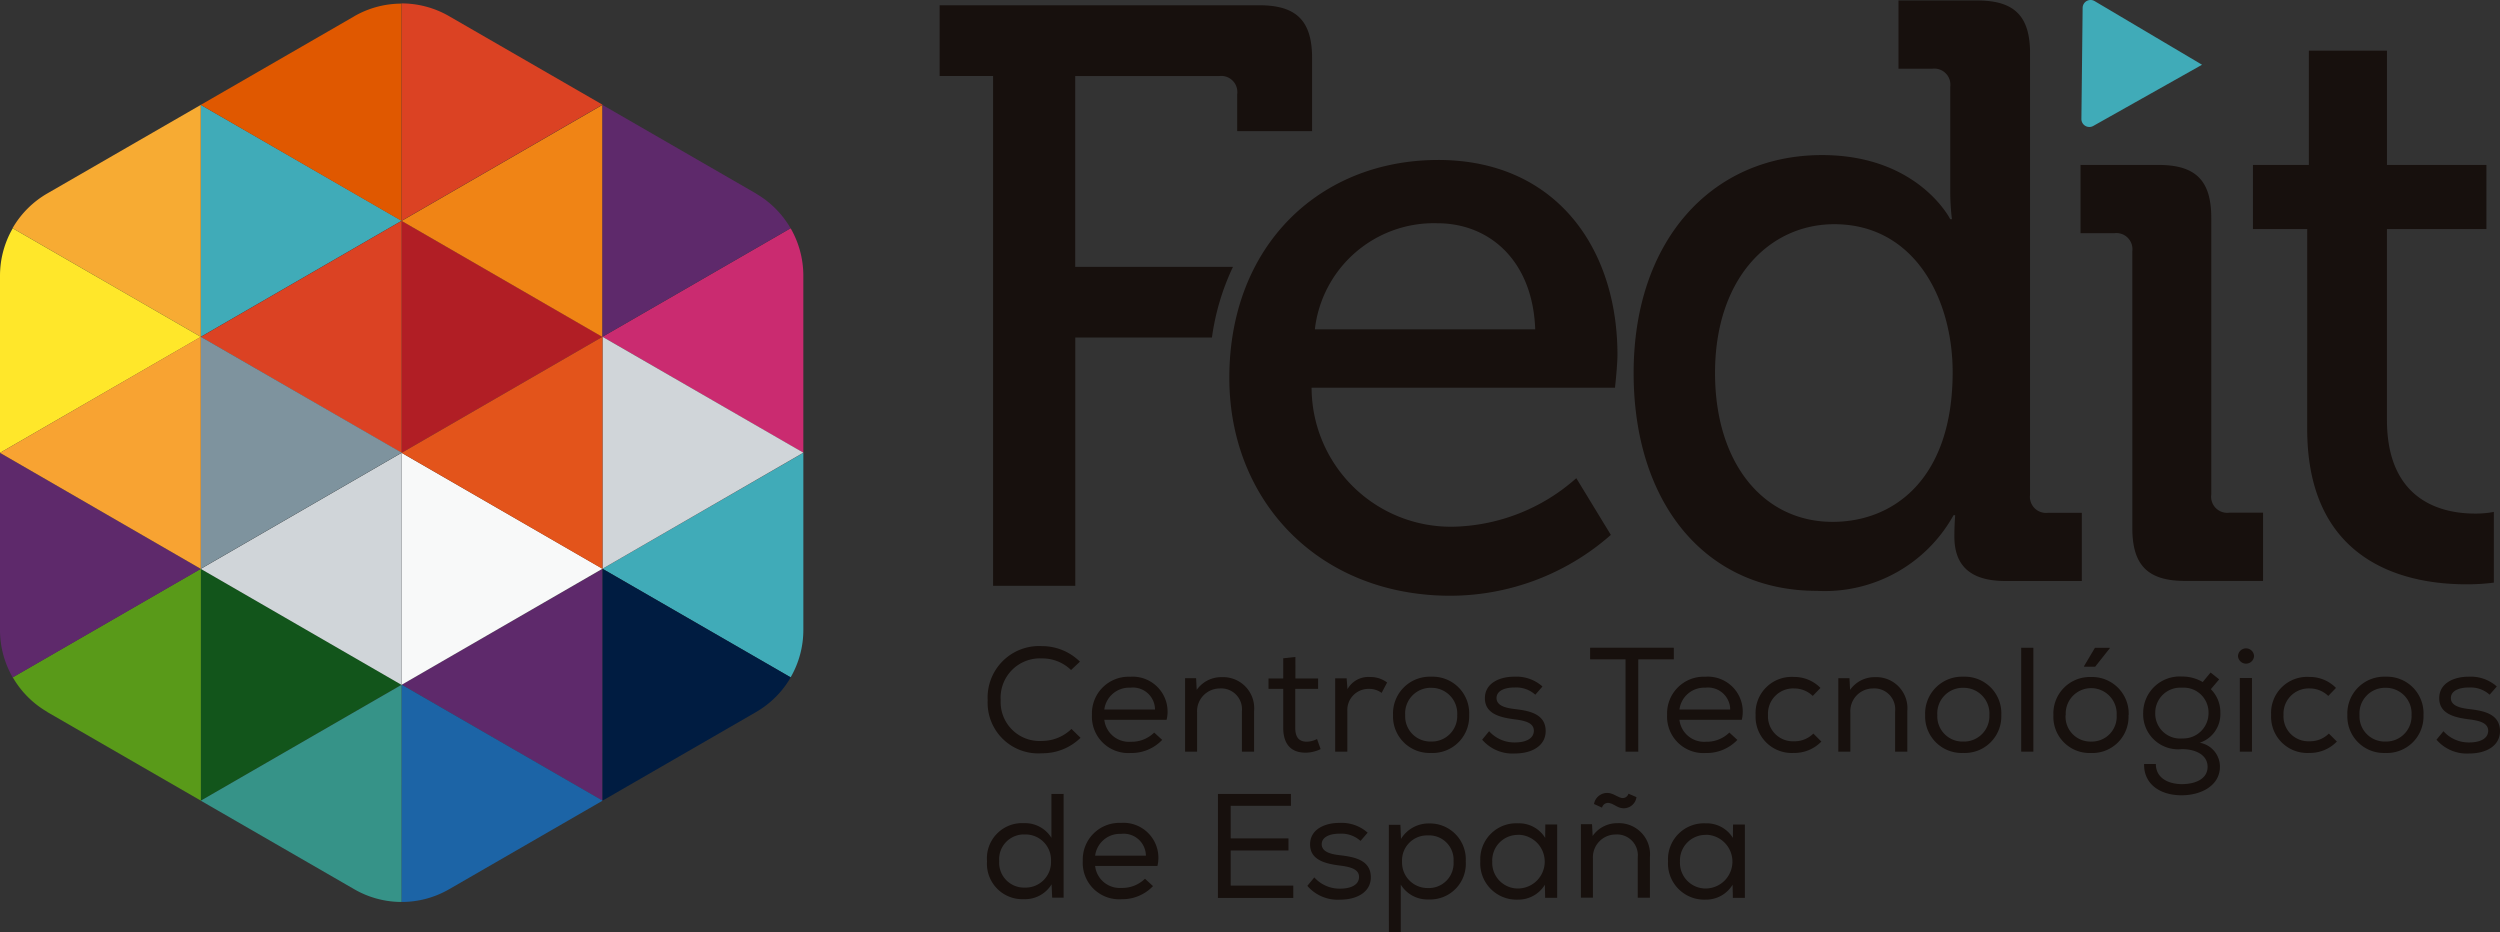 <?xml version="1.0" encoding="UTF-8"?> <svg xmlns="http://www.w3.org/2000/svg" id="Grupo_129" data-name="Grupo 129" width="450.065" height="167.854" viewBox="0 0 450.065 167.854"><rect x="0" y="0" width="450.065" height="167.854" fill="#333333" stroke="none"/><path id="Trazado_60" data-name="Trazado 60" d="M-92.72,260.553c21.023,0,32.271,15.689,32.271,35.082,0,1.924-.445,5.921-.445,5.921h-54.618a25.087,25.087,0,0,0,7.607,17.933,25.086,25.086,0,0,0,18.147,7.083,34.431,34.431,0,0,0,21.9-8.734l6.22,10.213A43.836,43.836,0,0,1-90.5,339.006c-23.685,0-39.822-17.024-39.822-39.226,0-23.834,16.282-39.226,37.6-39.226m17.468,30.492c-.445-12.434-8.289-19.1-17.616-19.1a21.566,21.566,0,0,0-22.054,19.1Z" transform="translate(351.633 -231.755)" fill="#17100d"></path><path id="Trazado_61" data-name="Trazado 61" d="M-74.81,279.863c17.317,0,23.089,11.544,23.089,11.544h.3a42.347,42.347,0,0,1-.3-5.034v-18.8a2.894,2.894,0,0,0-.822-2.433,2.894,2.894,0,0,0-2.433-.822h-6.065V252.033h14.21c6.662,0,9.475,2.814,9.475,9.476V341a2.9,2.9,0,0,0,.822,2.434,2.9,2.9,0,0,0,2.433.824h6.065V356.54H-41.8c-6.513,0-9.179-2.962-9.179-7.993,0-2.224.148-3.848.148-3.848h-.3A26.5,26.5,0,0,1-75.7,358.316c-20.278,0-33.022-15.986-33.022-39.226,0-23.834,14.061-39.226,33.9-39.226m23.534,39.088c0-13.324-6.955-26.644-21.313-26.644-11.7,0-21.465,9.772-21.465,26.792,0,16.282,8.731,26.792,21.165,26.792,11.12,0,21.613-7.845,21.613-26.94" transform="translate(402.817 -251.945)" fill="#17100d"></path><path id="Trazado_62" data-name="Trazado 62" d="M-75.522,276.363a2.9,2.9,0,0,0-.824-2.433,2.9,2.9,0,0,0-2.434-.822h-6.065V260.819h14.061c6.665,0,9.475,2.814,9.475,9.476v49.871a2.9,2.9,0,0,0,.824,2.433,2.9,2.9,0,0,0,2.434.822h6.065v12.286H-66.043c-6.662,0-9.475-2.81-9.475-9.472Z" transform="translate(459.394 -231.125)" fill="#17100d"></path><path id="Trazado_63" data-name="Trazado 63" d="M-65.862,286.836h-9.772V275.288h10.065V254.713h14.061v20.575H-33.6v11.548h-17.91v34.34c0,14.951,10.362,16.875,15.837,16.875a17.3,17.3,0,0,0,3.407-.3v12.731a36.549,36.549,0,0,1-5.031.3c-9.475,0-28.571-2.958-28.571-27.968Z" transform="translate(481.223 -245.594)" fill="#17100d"></path><path id="Trazado_64" data-name="Trazado 64" d="M-133.451,305.828a9.118,9.118,0,0,1-7.034-2.569,9.118,9.118,0,0,1-2.738-6.97,9.266,9.266,0,0,1,2.707-7.059,9.267,9.267,0,0,1,7.065-2.693,9.694,9.694,0,0,1,6.837,2.8l-1.6,1.5a7.413,7.413,0,0,0-5.236-2.086,7.077,7.077,0,0,0-5.4,2.089,7.076,7.076,0,0,0-2.033,5.418,7.009,7.009,0,0,0,2.071,5.336,7.009,7.009,0,0,0,5.359,2.013,7.636,7.636,0,0,0,5.314-2.163l1.634,1.6a9.772,9.772,0,0,1-6.948,2.78" transform="translate(321.031 -170.218)" fill="#17100d"></path><path id="Trazado_65" data-name="Trazado 65" d="M-125.015,299.548a7.622,7.622,0,0,1-5.695,2.359,6.55,6.55,0,0,1-5.018-1.888,6.551,6.551,0,0,1-1.927-5,6.594,6.594,0,0,1,1.927-4.914,6.594,6.594,0,0,1,4.914-1.927,6.291,6.291,0,0,1,5.273,2.195,6.291,6.291,0,0,1,1.325,5.556h-11.211a4.468,4.468,0,0,0,4.785,3.953,5.782,5.782,0,0,0,4.192-1.654l1.473,1.348ZM-126.3,294.1a3.99,3.99,0,0,0-1.343-2.979,3.99,3.99,0,0,0-3.119-.976,4.505,4.505,0,0,0-4.667,3.929h9.139Z" transform="translate(334.235 -166.345)" fill="#17100d"></path><path id="Trazado_66" data-name="Trazado 66" d="M-132.69,288.373h2l.108,2.109a5.391,5.391,0,0,1,4.515-2.295,5.6,5.6,0,0,1,4.3,1.74,5.6,5.6,0,0,1,1.514,4.38v7.3h-2.194v-7.268a3.747,3.747,0,0,0-1.043-2.992,3.747,3.747,0,0,0-2.963-1.123,4.1,4.1,0,0,0-2.947,1.286,4.1,4.1,0,0,0-1.113,3.017V301.6h-2.163V288.373Z" transform="translate(346.021 -166.283)" fill="#17100d"></path><path id="Trazado_67" data-name="Trazado 67" d="M-123.386,290.98h4.087v1.87h-4.118v6.975c0,1.547.509,2.534,2.082,2.534a4.3,4.3,0,0,0,1.843-.478l.644,1.816a6.423,6.423,0,0,1-2.564.64c-2.834.054-4.168-1.6-4.168-4.512V292.85h-2.649v-1.87h2.649v-3.636l2.19-.239Z" transform="translate(356.595 -168.836)" fill="#17100d"></path><path id="Trazado_68" data-name="Trazado 68" d="M-122.608,288.4l.158,1.978a4.28,4.28,0,0,1,4.064-2.19,4.944,4.944,0,0,1,3.07.987l-.987,1.87a3.784,3.784,0,0,0-2.3-.721,3.8,3.8,0,0,0-2.792,1.138,3.8,3.8,0,0,0-1.083,2.814v7.349h-2.19v-13.2h2.022Z" transform="translate(365.033 -166.307)" fill="#17100d"></path><path id="Trazado_69" data-name="Trazado 69" d="M-114.732,288.164a6.591,6.591,0,0,1,4.962,1.941,6.591,6.591,0,0,1,1.9,4.976,6.582,6.582,0,0,1-1.942,4.911,6.58,6.58,0,0,1-4.926,1.9,6.574,6.574,0,0,1-4.908-1.912,6.574,6.574,0,0,1-1.929-4.9,6.628,6.628,0,0,1,1.907-4.953,6.628,6.628,0,0,1,4.93-1.965m.03,2a4.6,4.6,0,0,0-3.422,1.427,4.6,4.6,0,0,0-1.255,3.489,4.532,4.532,0,0,0,1.284,3.394,4.532,4.532,0,0,0,3.363,1.364,4.579,4.579,0,0,0,3.393-1.353,4.579,4.579,0,0,0,1.324-3.4,4.63,4.63,0,0,0-1.265-3.477,4.63,4.63,0,0,0-3.408-1.44" transform="translate(372.358 -166.34)" fill="#17100d"></path><path id="Trazado_70" data-name="Trazado 70" d="M-107.259,291.4a5.071,5.071,0,0,0-3.707-1.284c-1.816-.027-3.285.613-3.258,1.924.024,1.348,1.631,1.762,3.285,1.951,2.406.293,5.61.775,5.56,4.044-.054,2.645-2.568,3.956-5.533,3.956a7.194,7.194,0,0,1-5.9-2.487l1.253-1.523A6.1,6.1,0,0,0-110.844,300c1.442,0,3.285-.455,3.339-2.059.03-1.442-1.52-1.87-3.555-2.109-2.537-.337-5.26-.991-5.26-3.794s2.807-3.9,5.344-3.872a7.012,7.012,0,0,1,5.021,1.762l-1.253,1.442Z" transform="translate(383.639 -166.343)" fill="#17100d"></path><path id="Trazado_71" data-name="Trazado 71" d="M-111.046,288.7v-2.086h15.069V288.7h-6.4v16.619h-2.295V288.7Z" transform="translate(397.31 -170.002)" fill="#17100d"></path><path id="Trazado_72" data-name="Trazado 72" d="M-94.286,299.548a7.619,7.619,0,0,1-5.691,2.359A6.55,6.55,0,0,1-105,300.02a6.551,6.551,0,0,1-1.928-5A6.594,6.594,0,0,1-105,290.1a6.594,6.594,0,0,1,4.914-1.927,6.294,6.294,0,0,1,5.274,2.195,6.3,6.3,0,0,1,1.327,5.556h-11.224a4.468,4.468,0,0,0,4.785,3.953,5.786,5.786,0,0,0,4.2-1.655l1.469,1.348ZM-95.57,294.1a3.99,3.99,0,0,0-1.343-2.979,3.99,3.99,0,0,0-3.119-.976,4.505,4.505,0,0,0-4.677,3.929h9.138Z" transform="translate(407.052 -166.344)" fill="#17100d"></path><path id="Trazado_73" data-name="Trazado 73" d="M-90.387,299.841a6.739,6.739,0,0,1-4.916,2.022,6.517,6.517,0,0,1-4.976-1.879,6.517,6.517,0,0,1-1.918-4.961,6.49,6.49,0,0,1,1.909-4.971,6.49,6.49,0,0,1,4.986-1.87,6.588,6.588,0,0,1,4.781,1.978L-91.91,291.6a4.788,4.788,0,0,0-3.339-1.348,4.536,4.536,0,0,0-3.407,1.337,4.535,4.535,0,0,0-1.31,3.417,4.485,4.485,0,0,0,1.293,3.435,4.485,4.485,0,0,0,3.425,1.32,4.745,4.745,0,0,0,3.447-1.388l1.469,1.469Z" transform="translate(418.253 -166.314)" fill="#17100d"></path><path id="Trazado_74" data-name="Trazado 74" d="M-97.79,288.372h2.022l.108,2.109a5.392,5.392,0,0,1,4.515-2.295,5.6,5.6,0,0,1,4.281,1.748,5.6,5.6,0,0,1,1.508,4.372v7.3H-87.55v-7.268a3.751,3.751,0,0,0-1.045-2.991,3.75,3.75,0,0,0-2.962-1.124A4.1,4.1,0,0,0-94.5,291.5a4.1,4.1,0,0,0-1.112,3.018V301.6h-2.167V288.372Z" transform="translate(428.722 -166.282)" fill="#17100d"></path><path id="Trazado_75" data-name="Trazado 75" d="M-86.3,288.164a6.591,6.591,0,0,1,4.962,1.941,6.591,6.591,0,0,1,1.9,4.976,6.581,6.581,0,0,1-1.942,4.911,6.581,6.581,0,0,1-4.926,1.9,6.574,6.574,0,0,1-4.91-1.911,6.574,6.574,0,0,1-1.93-4.9,6.631,6.631,0,0,1,1.91-4.953,6.631,6.631,0,0,1,4.931-1.965m.027,2a4.6,4.6,0,0,0-3.421,1.428,4.6,4.6,0,0,0-1.256,3.488,4.536,4.536,0,0,0,1.286,3.394A4.536,4.536,0,0,0-86.3,299.84a4.579,4.579,0,0,0,3.394-1.353,4.579,4.579,0,0,0,1.324-3.405,4.63,4.63,0,0,0-1.267-3.478,4.63,4.63,0,0,0-3.411-1.438" transform="translate(439.724 -166.34)" fill="#17100d"></path><rect id="Rectángulo_410" data-name="Rectángulo 410" width="2.19" height="18.702" transform="translate(363.87 116.614)" fill="#17100d"></rect><path id="Trazado_76" data-name="Trazado 76" d="M-72.771,298.745a6.51,6.51,0,0,1-1.881,4.894,6.51,6.51,0,0,1-4.878,1.92,6.51,6.51,0,0,1-4.878-1.92,6.511,6.511,0,0,1-1.881-4.893,6.568,6.568,0,0,1,1.88-4.91,6.567,6.567,0,0,1,4.88-1.958,6.591,6.591,0,0,1,4.889,1.955,6.591,6.591,0,0,1,1.9,4.912Zm-11.325,0a4.475,4.475,0,0,0,1.248,3.39A4.474,4.474,0,0,0-79.5,303.5a4.474,4.474,0,0,0,3.347-1.363,4.475,4.475,0,0,0,1.249-3.392,4.607,4.607,0,0,0-1.242-3.411,4.606,4.606,0,0,0-3.327-1.452,4.575,4.575,0,0,0-3.352,1.434,4.576,4.576,0,0,0-1.24,3.429Zm3.336-8.711h1.978l2.645-3.339v-.081h-2.672L-80.76,289.9Z" transform="translate(455.956 -169.999)" fill="#17100d"></path><path id="Trazado_77" data-name="Trazado 77" d="M-74.55,308.03c2.275,0,4.65-.829,4.65-3.124,0-2.14-2.16-3.181-4.62-3.181a6.3,6.3,0,0,1-4.982-1.661,6.3,6.3,0,0,1-1.993-4.859,6.575,6.575,0,0,1,2.075-4.779,6.574,6.574,0,0,1,4.9-1.768,7.2,7.2,0,0,1,3.74.991l1.415-1.712,1.55,1.23-1.5,1.766a5.873,5.873,0,0,1,1.712,4.273,5.422,5.422,0,0,1-3.707,5.371,4.38,4.38,0,0,1,3.632,4.3c0,3.42-3.39,5.159-6.891,5.159-3.98,0-6.84-2.086-6.759-5.637h2.113c0,2.564,2.271,3.605,4.67,3.632m.057-8.229a4.549,4.549,0,0,0,3.358-1.264,4.549,4.549,0,0,0,1.4-3.3,4.468,4.468,0,0,0-1.38-3.342,4.468,4.468,0,0,0-3.4-1.227,4.509,4.509,0,0,0-3.4,1.22,4.509,4.509,0,0,0-1.413,3.322,4.481,4.481,0,0,0,1.393,3.378,4.481,4.481,0,0,0,3.446,1.218" transform="translate(467.324 -166.864)" fill="#17100d"></path><path id="Trazado_78" data-name="Trazado 78" d="M-73.544,288.033A1.446,1.446,0,0,1-75,289.4a1.446,1.446,0,0,1-1.433-1.388,1.446,1.446,0,0,1,1.455-1.365,1.445,1.445,0,0,1,1.433,1.388m-2.564,17.209h2.187V291.989h-2.187Z" transform="translate(479.332 -169.926)" fill="#17100d"></path><path id="Trazado_79" data-name="Trazado 79" d="M-62.848,299.841a6.74,6.74,0,0,1-4.916,2.022,6.517,6.517,0,0,1-4.974-1.881,6.517,6.517,0,0,1-1.917-4.96,6.486,6.486,0,0,1,1.906-4.971,6.486,6.486,0,0,1,4.985-1.87,6.594,6.594,0,0,1,4.785,1.978l-1.388,1.442a4.8,4.8,0,0,0-3.339-1.348,4.536,4.536,0,0,0-3.407,1.337,4.535,4.535,0,0,0-1.31,3.417,4.482,4.482,0,0,0,1.291,3.436,4.481,4.481,0,0,0,3.426,1.318,4.738,4.738,0,0,0,3.444-1.388l1.473,1.469Z" transform="translate(483.517 -166.315)" fill="#17100d"></path><path id="Trazado_80" data-name="Trazado 80" d="M-63.746,288.164a6.591,6.591,0,0,1,4.962,1.941,6.591,6.591,0,0,1,1.9,4.976,6.581,6.581,0,0,1-1.942,4.911,6.581,6.581,0,0,1-4.926,1.9,6.571,6.571,0,0,1-4.909-1.911,6.571,6.571,0,0,1-1.928-4.9,6.628,6.628,0,0,1,1.907-4.953,6.628,6.628,0,0,1,4.93-1.965m.027,2a4.6,4.6,0,0,0-3.421,1.428,4.6,4.6,0,0,0-1.256,3.488,4.535,4.535,0,0,0,1.286,3.394,4.536,4.536,0,0,0,3.364,1.364,4.579,4.579,0,0,0,3.394-1.353,4.579,4.579,0,0,0,1.324-3.405A4.63,4.63,0,0,0-60.3,291.6a4.63,4.63,0,0,0-3.411-1.438" transform="translate(493.176 -166.34)" fill="#17100d"></path><path id="Trazado_81" data-name="Trazado 81" d="M-56.273,291.4a5.054,5.054,0,0,0-3.707-1.284c-1.816-.027-3.285.613-3.258,1.924.024,1.348,1.628,1.762,3.285,1.951,2.406.293,5.61.775,5.56,4.044-.054,2.645-2.568,3.956-5.533,3.956a7.187,7.187,0,0,1-5.9-2.487l1.254-1.523A6.1,6.1,0,0,0-59.858,300c1.442,0,3.285-.455,3.339-2.059.027-1.442-1.523-1.87-3.555-2.109-2.537-.337-5.26-.991-5.26-3.794s2.8-3.9,5.344-3.872a7.02,7.02,0,0,1,5.021,1.762l-1.257,1.442Z" transform="translate(504.458 -166.342)" fill="#17100d"></path><path id="Trazado_82" data-name="Trazado 82" d="M-129.464,294.417v18.7h-2.059l-.108-2.406a5.59,5.59,0,0,1-4.943,2.672,6.382,6.382,0,0,1-4.88-1.916,6.382,6.382,0,0,1-1.8-4.924,6.332,6.332,0,0,1,1.771-4.932A6.332,6.332,0,0,1-136.6,299.7a5.567,5.567,0,0,1,4.943,2.645v-7.909h2.167Zm-6.948,7.319a4.454,4.454,0,0,0-3.4,1.344,4.455,4.455,0,0,0-1.249,3.437,4.482,4.482,0,0,0,1.258,3.428,4.482,4.482,0,0,0,3.392,1.354,4.583,4.583,0,0,0,3.385-1.386,4.583,4.583,0,0,0,1.292-3.422,4.589,4.589,0,0,0-1.328-3.4,4.589,4.589,0,0,0-3.389-1.355Z" transform="translate(320.943 -151.509)" fill="#17100d"></path><path id="Trazado_83" data-name="Trazado 83" d="M-125.5,307.366a7.629,7.629,0,0,1-5.691,2.359,6.548,6.548,0,0,1-5.027-1.888,6.547,6.547,0,0,1-1.924-5.013,6.6,6.6,0,0,1,1.926-4.912,6.6,6.6,0,0,1,4.911-1.928,6.294,6.294,0,0,1,5.274,2.195,6.3,6.3,0,0,1,1.328,5.556h-11.221a4.465,4.465,0,0,0,4.778,3.953,5.8,5.8,0,0,0,4.2-1.654l1.466,1.348Zm-1.28-5.452a3.993,3.993,0,0,0-1.345-2.976,3.993,3.993,0,0,0-3.116-.977,4.5,4.5,0,0,0-4.677,3.926h9.138Z" transform="translate(333.071 -147.842)" fill="#17100d"></path><path id="Trazado_84" data-name="Trazado 84" d="M-130.928,294.424h13.142v2.136h-10.847v5.87h10.4v2.163h-10.4v6.332h11.271v2.217h-13.57Z" transform="translate(350.19 -151.492)" fill="#17100d"></path><path id="Trazado_85" data-name="Trazado 85" d="M-116.6,299.205a5.082,5.082,0,0,0-3.707-1.284c-1.816-.027-3.285.617-3.255,1.924.024,1.348,1.628,1.766,3.282,1.951,2.406.293,5.61.775,5.56,4.044-.054,2.645-2.564,3.956-5.533,3.956a7.194,7.194,0,0,1-5.9-2.487l1.257-1.52a6.1,6.1,0,0,0,4.717,2.022c1.439,0,3.282-.455,3.336-2.059.03-1.439-1.52-1.867-3.552-2.109-2.541-.337-5.263-.987-5.263-3.794s2.807-3.9,5.344-3.872a7.03,7.03,0,0,1,5.021,1.762l-1.253,1.442Z" transform="translate(361.507 -147.833)" fill="#17100d"></path><path id="Trazado_86" data-name="Trazado 86" d="M-121.8,296.247h2.082l.108,2.537A5.843,5.843,0,0,1-114.522,296a6.467,6.467,0,0,1,4.768,1.977,6.466,6.466,0,0,1,1.8,4.837,6.423,6.423,0,0,1-1.811,4.939,6.423,6.423,0,0,1-4.894,1.929,5.617,5.617,0,0,1-4.994-2.672v8.6h-2.14Zm11.649,6.625a4.408,4.408,0,0,0-1.257-3.411,4.407,4.407,0,0,0-3.393-1.306,4.5,4.5,0,0,0-3.34,1.35,4.5,4.5,0,0,0-1.28,3.367,4.593,4.593,0,0,0,1.295,3.365,4.592,4.592,0,0,0,3.325,1.393,4.461,4.461,0,0,0,3.389-1.339,4.461,4.461,0,0,0,1.261-3.419" transform="translate(371.827 -147.759)" fill="#17100d"></path><path id="Trazado_87" data-name="Trazado 87" d="M-105.228,309.465l-.054-2.406a5.59,5.59,0,0,1-4.862,2.676,6.524,6.524,0,0,1-4.915-1.961,6.524,6.524,0,0,1-1.844-4.96,6.473,6.473,0,0,1,1.879-4.918,6.473,6.473,0,0,1,4.911-1.9,5.53,5.53,0,0,1,4.886,2.618l.027-2.406h2.136v13.2h-2.109Zm-4.808-11.383a4.6,4.6,0,0,0-3.407,1.376,4.6,4.6,0,0,0-1.31,3.433,4.62,4.62,0,0,0,1.307,3.445,4.62,4.62,0,0,0,3.411,1.394,4.839,4.839,0,0,0,4.728-4.824,4.839,4.839,0,0,0-4.7-4.85Z" transform="translate(383.398 -147.778)" fill="#17100d"></path><path id="Trazado_88" data-name="Trazado 88" d="M-111.538,300h2l.111,2.113a5.391,5.391,0,0,1,4.515-2.3,5.6,5.6,0,0,1,4.286,1.745,5.6,5.6,0,0,1,1.51,4.374v7.3h-2.19v-7.268a3.751,3.751,0,0,0-1.046-2.992,3.75,3.75,0,0,0-2.964-1.122,4.1,4.1,0,0,0-2.946,1.285,4.1,4.1,0,0,0-1.115,3.015v7.076h-2.163V299.994Zm2.359-3.659A2.4,2.4,0,0,1-108,294.682a2.4,2.4,0,0,1,2.028-.157c.337.081,1.23.617,1.523.674a1.079,1.079,0,0,0,.894-.011,1.078,1.078,0,0,0,.578-.683l1.442.617a2.315,2.315,0,0,1-1.127,1.692,2.315,2.315,0,0,1-2.027.151c-.337-.108-1.254-.694-1.55-.721a1.109,1.109,0,0,0-.926.042,1.108,1.108,0,0,0-.571.73l-1.415-.64Z" transform="translate(396.144 -151.62)" fill="#17100d"></path><path id="Trazado_89" data-name="Trazado 89" d="M-95.2,309.465l-.054-2.406a5.59,5.59,0,0,1-4.862,2.676,6.524,6.524,0,0,1-4.915-1.961,6.524,6.524,0,0,1-1.844-4.96A6.47,6.47,0,0,1-105,297.9a6.47,6.47,0,0,1,4.91-1.9,5.53,5.53,0,0,1,4.889,2.618l.027-2.406h2.136v13.2h-2.113Zm-4.808-11.383a4.6,4.6,0,0,0-3.406,1.377,4.6,4.6,0,0,0-1.311,3.432,4.623,4.623,0,0,0,1.308,3.444,4.623,4.623,0,0,0,3.41,1.395,4.839,4.839,0,0,0,4.725-4.824,4.839,4.839,0,0,0-4.7-4.85Z" transform="translate(407.164 -147.778)" fill="#17100d"></path><path id="Trazado_90" data-name="Trazado 90" d="M-163.811,294.783" transform="translate(272.276 -150.642)" fill="#be8e58"></path><path id="Trazado_91" data-name="Trazado 91" d="M-185.273,257.611" transform="translate(221.419 -238.727)" fill="#be8e58"></path><path id="Trazado_92" data-name="Trazado 92" d="M-185.273,257.611h0v41.747l36.16-20.892Z" transform="translate(221.419 -238.727)" fill="#40abb8"></path><path id="Trazado_93" data-name="Trazado 93" d="M-174.541,263.806h0V305.57l36.156-20.892Z" transform="translate(246.85 -224.047)" fill="#b11e25"></path><path id="Trazado_94" data-name="Trazado 94" d="M-163.811,257.611" transform="translate(272.276 -238.727)" fill="#be8e58"></path><path id="Trazado_95" data-name="Trazado 95" d="M-185.273,282.392" transform="translate(221.419 -180.004)" fill="#be8e58"></path><path id="Trazado_96" data-name="Trazado 96" d="M-185.273,270" transform="translate(221.419 -209.369)" fill="#be8e58"></path><path id="Trazado_97" data-name="Trazado 97" d="M-163.811,270" transform="translate(272.276 -209.369)" fill="#be8e58"></path><path id="Trazado_98" data-name="Trazado 98" d="M-138.385,257.611h0L-174.541,278.5l36.156,20.892Z" transform="translate(246.85 -238.727)" fill="#f08415"></path><path id="Trazado_99" data-name="Trazado 99" d="M-185.273,294.783" transform="translate(221.419 -150.642)" fill="#be8e58"></path><path id="Trazado_100" data-name="Trazado 100" d="M-185.273,282.392v41.753l36.16-20.892Z" transform="translate(221.419 -180.004)" fill="#12551b"></path><path id="Trazado_101" data-name="Trazado 101" d="M-153.08,274.944" transform="translate(297.705 -197.654)" fill="#be8e58"></path><path id="Trazado_102" data-name="Trazado 102" d="M-174.541,303.255l36.156,20.892V282.4Z" transform="translate(246.85 -179.992)" fill="#5e296b"></path><path id="Trazado_103" data-name="Trazado 103" d="M-163.811,282.392" transform="translate(272.276 -180.004)" fill="#be8e58"></path><path id="Trazado_104" data-name="Trazado 104" d="M-157.645,254.488l-27.631,15.945,36.16,20.892V252.2a17.058,17.058,0,0,0-8.542,2.288" transform="translate(221.412 -251.549)" fill="#e05800"></path><path id="Trazado_105" data-name="Trazado 105" d="M-185.273,309.463l27.631,15.945A17.058,17.058,0,0,0-149.1,327.7V288.588Z" transform="translate(221.419 -165.322)" fill="#369388"></path><path id="Trazado_106" data-name="Trazado 106" d="M-174.532,252.226v39.088l36.156-20.892-27.631-15.945a17.087,17.087,0,0,0-8.539-2.288" transform="translate(246.84 -251.575)" fill="#db4223"></path><path id="Trazado_107" data-name="Trazado 107" d="M-174.541,327.7A17.085,17.085,0,0,0-166,325.41l27.633-15.947-36.156-20.875Z" transform="translate(246.85 -165.322)" fill="#1c64a6"></path><path id="Trazado_108" data-name="Trazado 108" d="M-189.084,308.2l27.631,15.945V282.392l-33.865,19.544a17.08,17.08,0,0,0,6.251,6.251" transform="translate(197.616 -180.004)" fill="#599a19"></path><path id="Trazado_109" data-name="Trazado 109" d="M-163.811,283.737h0l36.156,20.892v-31.89a17.086,17.086,0,0,0-2.287-8.536Z" transform="translate(272.276 -223.107)" fill="#ca2b70"></path><path id="Trazado_110" data-name="Trazado 110" d="M-196,276.2v31.89a17.076,17.076,0,0,0,2.29,8.54l33.866-19.542Z" transform="translate(196 -194.677)" fill="#5e296b"></path><path id="Trazado_111" data-name="Trazado 111" d="M-136.184,273.556l-27.631-15.945v41.747l33.868-19.544a17.084,17.084,0,0,0-6.251-6.251" transform="translate(272.267 -238.727)" fill="#5e296b"></path><path id="Trazado_112" data-name="Trazado 112" d="M-161.444,299.36V257.61l-27.631,15.945a17.1,17.1,0,0,0-6.254,6.254Z" transform="translate(197.59 -238.729)" fill="#f7ab33"></path><path id="Trazado_113" data-name="Trazado 113" d="M-127.654,308.077V276.2l-36.156,20.875,33.865,19.544a17.082,17.082,0,0,0,2.291-8.542" transform="translate(272.278 -194.677)" fill="#40abb8"></path><path id="Trazado_114" data-name="Trazado 114" d="M-196,304.624l36.156-20.875-33.865-19.544A17.077,17.077,0,0,0-196,272.747Z" transform="translate(196 -223.101)" fill="#ffe72a"></path><path id="Trazado_115" data-name="Trazado 115" d="M-163.811,324.136l27.631-15.945a17.12,17.12,0,0,0,6.254-6.251L-163.794,282.4Z" transform="translate(272.276 -179.995)" fill="#001c41"></path><path id="Trazado_116" data-name="Trazado 116" d="M-149.116,263.806-185.272,284.7l36.16,20.892V263.806Z" transform="translate(221.421 -224.047)" fill="#db4223"></path><path id="Trazado_117" data-name="Trazado 117" d="M-174.541,276.2h0v41.754l36.156-20.892Z" transform="translate(246.85 -194.677)" fill="#f8f9f9"></path><path id="Trazado_118" data-name="Trazado 118" d="M-149.116,276.2l-36.156,20.892,36.16,20.892V276.2Z" transform="translate(221.421 -194.677)" fill="#d0d5d9"></path><path id="Trazado_119" data-name="Trazado 119" d="M-163.811,270h0v41.754l36.156-20.892Z" transform="translate(272.276 -209.369)" fill="#d0d5d9"></path><path id="Trazado_120" data-name="Trazado 120" d="M-138.385,270l-36.156,20.892,36.156,20.892Z" transform="translate(246.85 -209.369)" fill="#e3541b"></path><path id="Trazado_121" data-name="Trazado 121" d="M-185.273,270h0v41.754l36.16-20.892Z" transform="translate(221.419 -209.369)" fill="#7e939e"></path><path id="Trazado_122" data-name="Trazado 122" d="M-159.854,270-196,290.892l36.156,20.892Z" transform="translate(196 -209.369)" fill="#f8a332"></path><path id="Trazado_123" data-name="Trazado 123" d="M-92.991,299.379h-28.4V265.035h25.906a2.9,2.9,0,0,1,2.434.824,2.9,2.9,0,0,1,.824,2.434v6.659h13.479V261.764c0-6.662-2.81-9.475-9.475-9.475H-145.8v12.731h9.624v91.776h14.8V312.106h24.6a43.263,43.263,0,0,1,3.791-12.727" transform="translate(314.956 -251.341)" fill="#17100d"></path><path id="Trazado_124" data-name="Trazado 124" d="M-63.082,263.663h0L-82.42,252.206a1.429,1.429,0,0,0-1.427-.017,1.429,1.429,0,0,0-.73,1.226l-.222,20.006a1.429,1.429,0,0,0,.7,1.245,1.429,1.429,0,0,0,1.428.019Z" transform="translate(459.506 -252.007)" fill="#40abb8"></path></svg> 